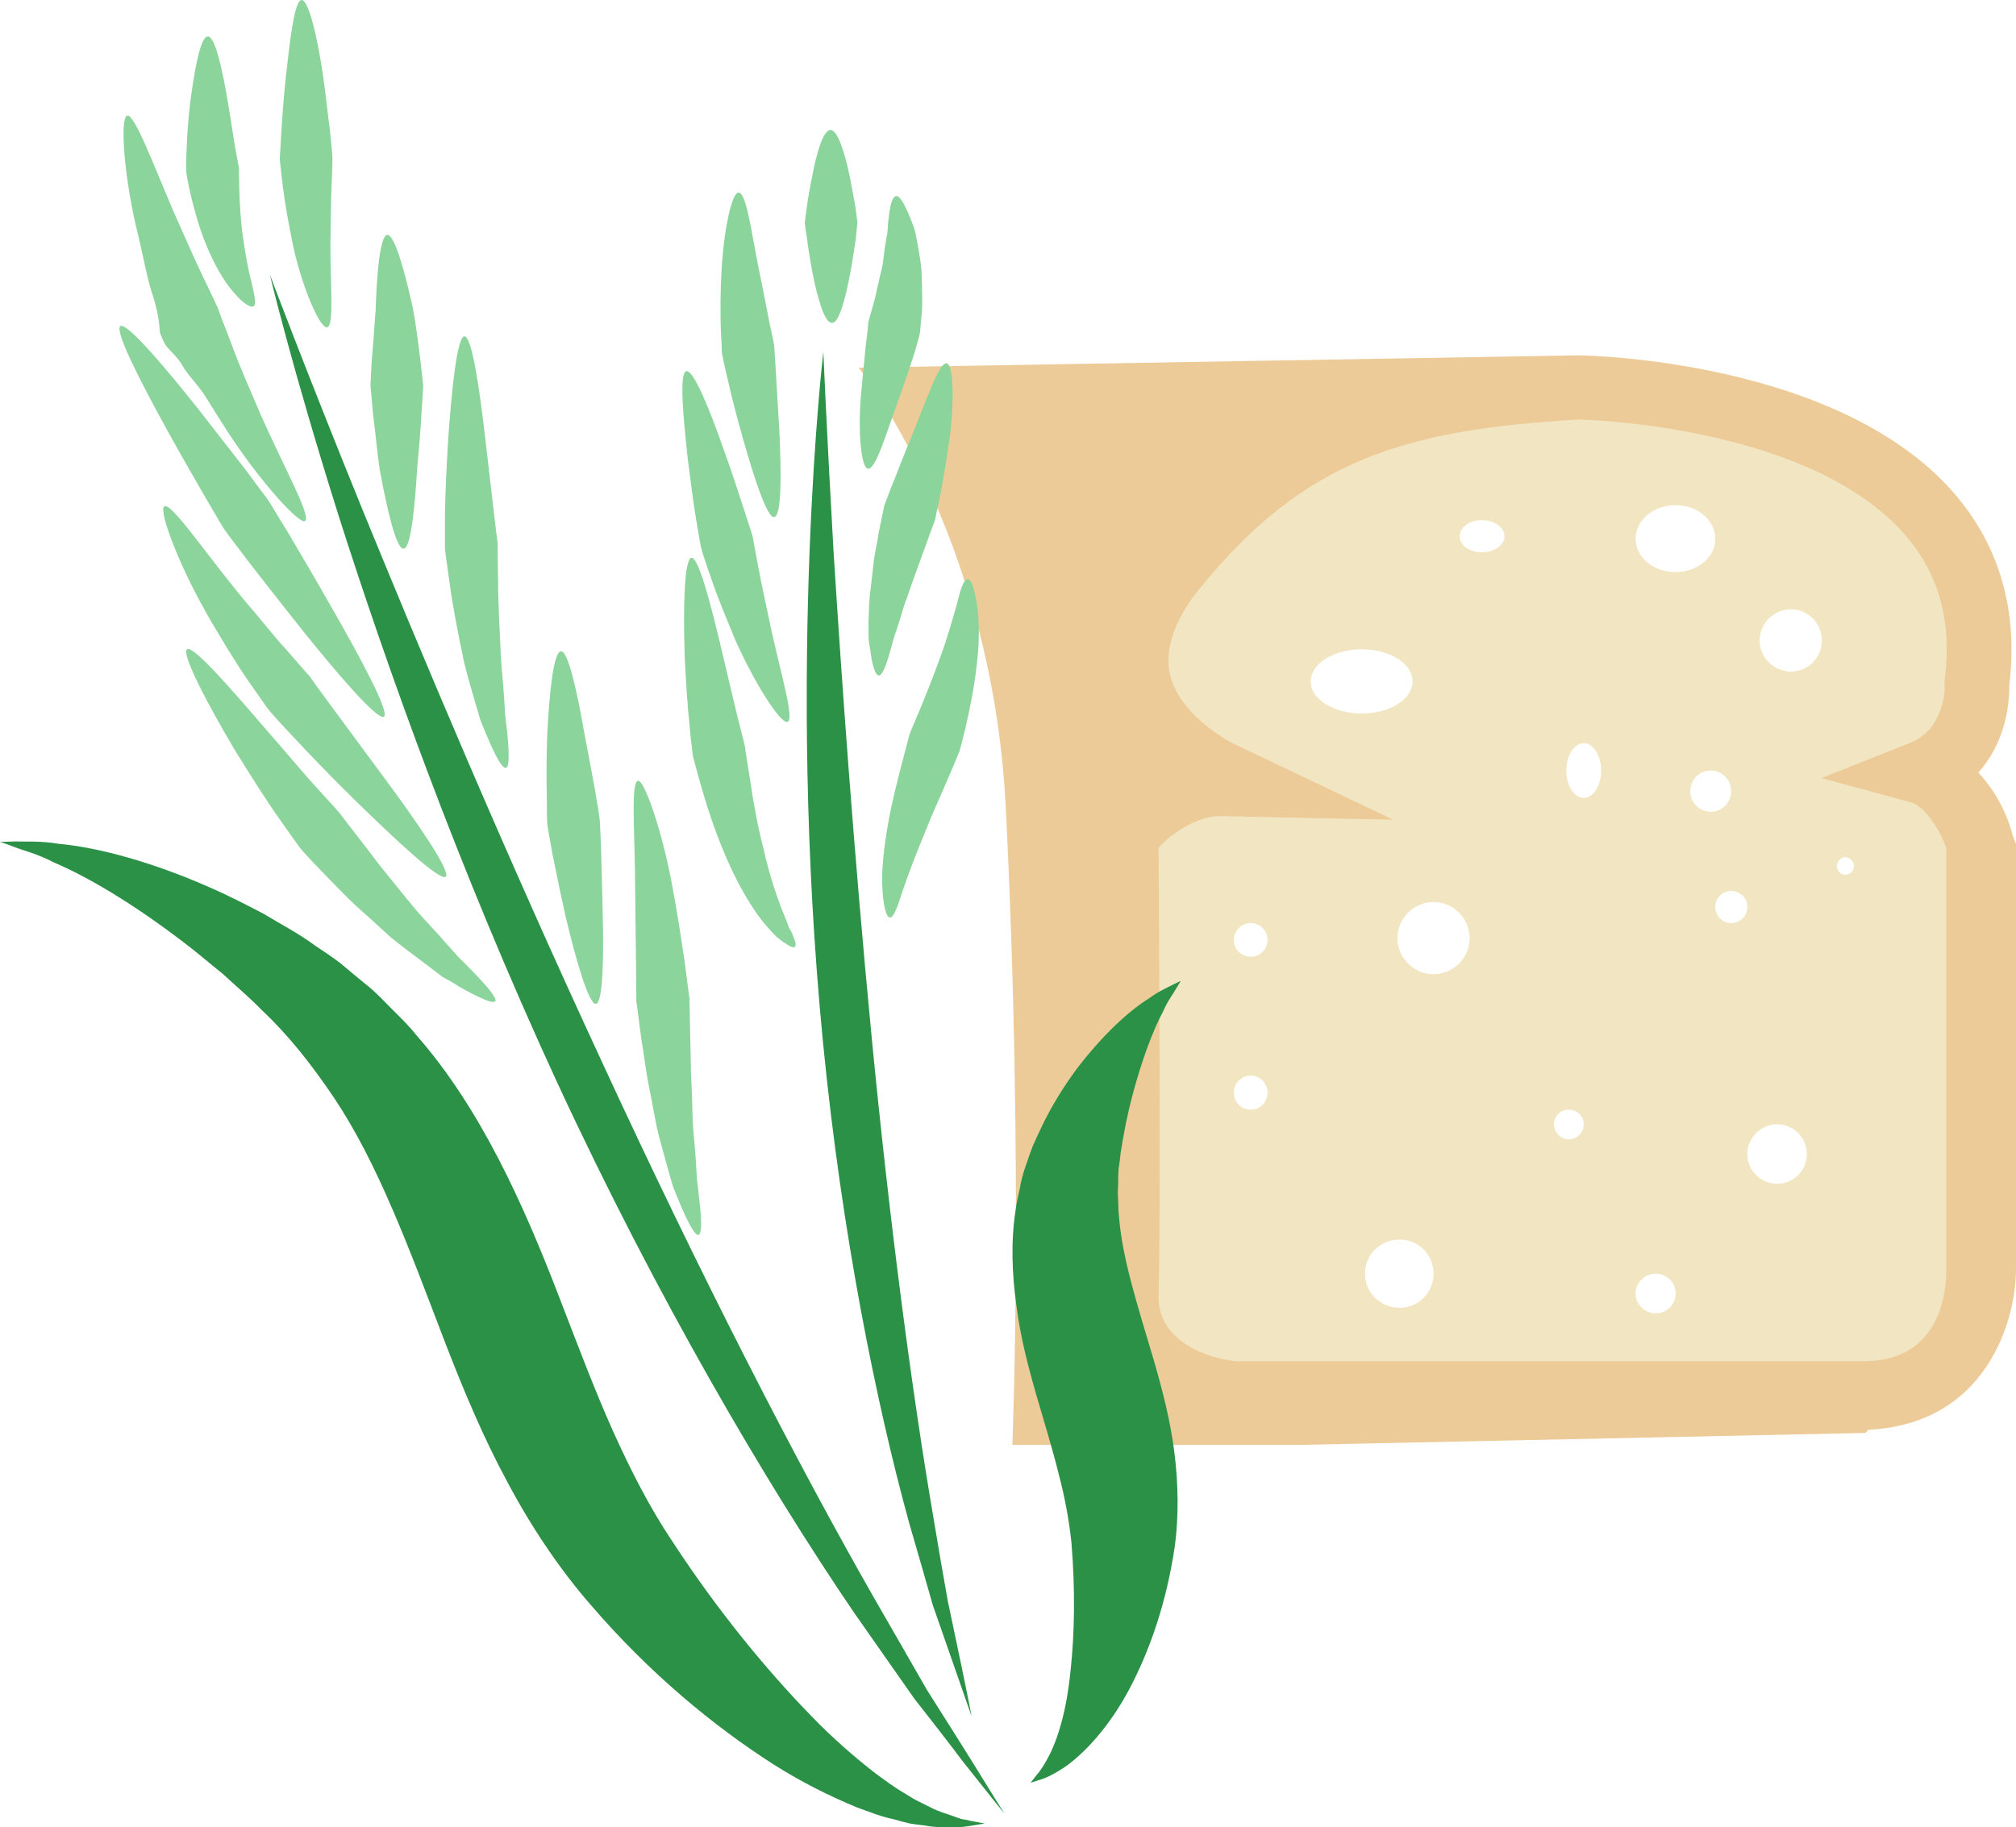 <?xml version="1.0" encoding="UTF-8" standalone="no"?>
<svg
   xmlns:dc="http://purl.org/dc/elements/1.1/"
   xmlns:cc="http://creativecommons.org/ns#"
   xmlns:rdf="http://www.w3.org/1999/02/22-rdf-syntax-ns#"
   xmlns:svg="http://www.w3.org/2000/svg"
   xmlns="http://www.w3.org/2000/svg"
   id="svg54"
   viewBox="0 0 5088 4612.452"
   style="clip-rule:evenodd;fill-rule:evenodd;image-rendering:optimizeQuality;shape-rendering:geometricPrecision;text-rendering:geometricPrecision"
   version="1.1"
   height="46.125mm"
   width="50.88mm"
   xml:space="preserve">
 <defs
   id="defs4">
  <style
   id="style2"
   type="text/css">
   <![CDATA[
    .fil1 {fill:#EDCB98}
    .fil0 {fill:#F2E6C2}
    .fil2 {fill:#2A9147;fill-rule:nonzero}
    .fil3 {fill:#8BD49B;fill-rule:nonzero}
   ]]>
  </style>
 </defs>
 <g
   transform="translate(-7474,-13110.992)"
   id="Vrstva_x0020_1">
  <path
   style="fill:#f2e6c2"
   id="path7"
   d="m 12131,15319 c -12,0 -21,-10 -21,-22 0,-12 9,-22 21,-22 12,0 22,10 22,22 0,12 -10,22 -22,22 z m -137,-513 c -43,0 -79,-35 -79,-78 0,-44 36,-79 79,-79 43,0 78,35 78,79 0,43 -35,78 -78,78 z m -35,1293 c -41,0 -75,-33 -75,-75 0,-41 34,-75 75,-75 42,0 75,34 75,75 0,42 -33,75 -75,75 z m -116,-658 c -22,0 -40,-18 -40,-41 0,-22 18,-40 40,-40 23,0 41,18 41,40 0,23 -18,41 -41,41 z m -103,-333 c 0,-29 23,-52 52,-52 28,0 51,23 51,52 0,29 -23,52 -51,52 -29,0 -52,-23 -52,-52 z m -138,-637 c 0,-47 45,-85 101,-85 55,0 100,38 100,85 0,47 -45,84 -100,84 -56,0 -101,-37 -101,-84 z m 51,1955 c -28,0 -51,-22 -51,-50 0,-28 23,-50 51,-50 27,0 50,22 50,50 0,28 -23,50 -50,50 z m -182,-1301 c -24,0 -44,-31 -44,-69 0,-38 20,-69 44,-69 24,0 44,31 44,69 0,38 -20,69 -44,69 z m -38,862 c -20,0 -37,-17 -37,-38 0,-21 17,-37 37,-37 21,0 38,16 38,37 0,21 -17,38 -38,38 z m -219,-1482 c -31,0 -56,-18 -56,-40 0,-23 25,-41 56,-41 31,0 57,18 57,41 0,22 -26,40 -57,40 z m -122,1065 c -50,0 -91,-41 -91,-91 0,-50 41,-91 91,-91 50,0 91,41 91,91 0,50 -41,91 -91,91 z m -86,842 c -48,0 -87,-38 -87,-86 0,-48 39,-86 87,-86 48,0 86,38 86,86 0,48 -38,86 -86,86 z m -224,-1581 c 0,-45 58,-81 129,-81 71,0 128,36 128,81 0,45 -57,81 -128,81 -71,0 -129,-36 -129,-81 z m -151,695 c -24,0 -43,-19 -43,-42 0,-24 19,-43 43,-43 23,0 42,19 42,43 0,23 -19,42 -42,42 z m 0,386 c -24,0 -43,-19 -43,-43 0,-23 19,-43 43,-43 23,0 42,20 42,43 0,24 -19,43 -42,43 z m 1851,71 c 0,-160 -22,-301 -22,-460 0,-86 11,-183 -12,-265 -21,-72 -101,-147 -79,-222 28,-98 107,-137 106,-247 -2,-85 -3,-174 -43,-246 -105,-192 -310,-304 -506,-373 -169,-60 -323,-80 -506,-80 -96,0 -185,7 -279,7 -88,0 -109,9 -179,56 -59,40 -125,65 -192,86 -35,11 -89,14 -105,43 l -121,71 c -83,47 -130,120 -170,201 -56,114 -127,261 -137,390 -20,275 15,552 15,827 0,226 -42,523 44,734 34,82 133,87 218,107 88,20 173,43 261,55 201,26 420,9 624,9 200,0 395,-9 594,-22 179,-11 365,-64 460,-229 65,-113 29,-310 29,-442 z"
   class="fil0" />
  <path
   style="fill:#edcb98"
   id="path9"
   d="m 12178,16547 h -1581 c -29,0 -204,-30 -199,-168 6,-202 1,-963 0,-1128 41,-46 107,-80 153,-80 v 0 l 439,9 -401,-191 c -1,0 -136,-67 -162,-175 -15,-63 11,-139 76,-219 266,-327 520,-399 954,-425 43,1 587,20 824,290 87,100 120,220 101,368 l -1,6 1,7 c 0,1 3,109 -87,145 l -224,89 232,63 c 0,0 48,21 83,113 v 1065 c 0,23 2,231 -208,231 z m -2149,211 h 734 c 1,0 1419,-30 1419,-30 l 8,-8 c 298,-15 372,-276 372,-406 v -1073 l -8,-20 c -18,-70 -53,-123 -87,-160 63,-70 79,-161 78,-220 23,-190 -25,-354 -141,-487 -292,-334 -921,-346 -948,-346 h -3 l -1812,31 c 0,0 335,416 371,1104 46,901 17,1615 17,1615 z"
   class="fil1" />
  <path
   style="fill:#2a9147;fill-rule:nonzero"
   id="path11"
   d="m 10009,17689 c 0,0 -38,-47 -106,-133 -33,-44 -74,-97 -122,-158 -45,-64 -96,-137 -152,-217 -221,-325 -497,-794 -749,-1338 -251,-544 -432,-1056 -551,-1429 -118,-374 -174,-610 -174,-610 0,0 85,227 232,589 148,362 356,859 606,1398 249,540 495,1018 689,1357 48,84 93,161 131,228 42,66 77,122 106,168 58,94 90,145 90,145 z"
   class="fil2" />
  <path
   style="fill:#2a9147;fill-rule:nonzero"
   id="path13"
   d="m 9926,17443 c 0,0 -16,-46 -45,-129 -15,-42 -32,-93 -53,-152 -17,-61 -37,-129 -59,-205 -84,-305 -171,-735 -218,-1216 -47,-480 -46,-917 -34,-1233 12,-315 35,-509 35,-509 0,0 8,195 26,509 20,314 50,746 96,1222 46,475 103,904 156,1213 13,78 25,148 36,209 13,61 24,114 33,157 18,86 27,134 27,134 z"
   class="fil2" />
  <path
   style="fill:#2a9147;fill-rule:nonzero"
   id="path15"
   d="m 7474,15236 c 0,0 13,0 38,-1 25,1 63,-2 111,6 96,9 234,44 394,116 40,18 81,39 123,61 41,25 86,48 128,79 22,15 44,29 66,46 21,18 43,36 65,54 23,18 43,40 64,61 21,21 43,42 61,65 162,184 271,427 362,664 46,119 88,231 134,334 46,102 94,196 151,281 115,176 238,325 351,441 56,58 111,105 161,144 26,19 50,37 73,50 12,7 23,15 34,20 12,6 22,11 32,16 21,11 40,16 57,22 8,3 16,6 23,8 7,1 14,2 20,4 24,4 37,7 37,7 0,0 -13,2 -37,6 -7,1 -14,2 -22,3 -8,1 -16,0 -26,0 -18,0 -41,1 -65,-4 -12,-1 -25,-3 -38,-5 -14,-3 -28,-7 -42,-11 -30,-6 -60,-18 -93,-30 -65,-27 -137,-62 -211,-109 -148,-95 -310,-227 -462,-404 -78,-90 -149,-196 -209,-309 -61,-113 -111,-233 -157,-352 -91,-238 -169,-451 -280,-617 -56,-83 -114,-157 -182,-221 -32,-33 -67,-62 -99,-92 -34,-27 -66,-55 -98,-79 -128,-98 -243,-166 -328,-202 -42,-22 -77,-30 -100,-39 -23,-9 -36,-13 -36,-13 z"
   class="fil2" />
  <path
   style="fill:#2a9147;fill-rule:nonzero"
   id="path17"
   d="m 10454,15587 c 0,0 -4,7 -12,20 -7,13 -21,30 -32,56 -26,48 -54,123 -78,213 -12,45 -22,95 -30,147 -1,13 -3,26 -5,40 -1,13 -1,25 -1,38 -1,13 -1,26 0,39 1,13 0,26 2,40 8,107 46,223 89,368 21,73 41,150 51,230 10,79 11,162 1,236 -21,143 -64,265 -115,361 -51,96 -115,164 -165,198 -26,17 -47,27 -62,31 -15,5 -22,7 -22,7 0,0 5,-6 14,-18 10,-11 22,-29 34,-53 24,-48 44,-120 53,-213 10,-92 12,-204 2,-323 -6,-56 -16,-111 -32,-172 -15,-61 -35,-126 -56,-198 -21,-73 -41,-149 -51,-229 -11,-79 -14,-161 -2,-238 2,-19 7,-38 11,-57 3,-19 8,-37 14,-54 6,-18 12,-35 18,-51 7,-16 14,-31 21,-46 28,-59 60,-109 92,-152 66,-86 131,-145 181,-176 24,-18 46,-27 59,-34 14,-7 21,-10 21,-10 z"
   class="fil2" />
  <path
   style="fill:#8bd49b;fill-rule:nonzero"
   id="path19"
   d="m 7946,14750 c 15,-11 108,96 200,203 46,52 91,107 127,146 36,39 60,66 61,68 1,2 25,33 60,78 18,23 37,50 60,77 22,28 46,57 70,86 25,29 51,55 74,82 12,13 23,26 34,38 12,11 22,22 32,32 40,41 65,71 60,78 -5,8 -41,-8 -92,-37 -12,-8 -26,-16 -41,-24 -13,-10 -28,-21 -42,-32 -29,-22 -61,-45 -91,-70 -29,-27 -58,-53 -86,-78 -27,-25 -50,-50 -71,-71 -42,-43 -69,-73 -70,-75 -1,-1 -23,-32 -54,-76 -32,-45 -70,-106 -108,-167 -73,-122 -138,-248 -123,-258 z"
   class="fil3" />
  <path
   style="fill:#8bd49b;fill-rule:nonzero"
   id="path21"
   d="m 7889,14389 c 17,-9 95,106 182,213 21,27 45,53 65,78 21,25 40,49 58,68 35,40 58,67 60,68 1,2 24,34 58,80 34,46 79,107 124,168 91,122 177,248 163,260 -14,12 -125,-91 -234,-198 -55,-54 -108,-109 -148,-152 -40,-42 -66,-72 -67,-74 -2,-2 -23,-33 -54,-77 -15,-22 -32,-49 -50,-78 -17,-29 -36,-59 -53,-90 -71,-125 -120,-259 -104,-266 z"
   class="fil3" />
  <path
   style="fill:#8bd49b;fill-rule:nonzero"
   id="path23"
   d="m 7778,13934 c 16,-9 108,98 196,209 44,56 87,112 120,154 32,43 54,73 55,74 2,2 22,36 53,86 30,51 69,117 107,184 77,134 149,269 134,279 -16,10 -116,-106 -212,-226 -48,-60 -95,-121 -131,-167 -35,-46 -59,-78 -60,-80 -2,-2 -20,-34 -48,-81 -27,-47 -63,-109 -97,-171 -69,-125 -133,-251 -117,-261 z"
   class="fil3" />
  <path
   style="fill:#8bd49b;fill-rule:nonzero"
   id="path25"
   d="m 7795,13403 c 18,-5 65,120 117,242 27,60 53,121 75,166 22,45 36,76 37,78 0,1 4,10 9,25 6,15 14,36 24,62 18,51 47,116 75,182 58,131 128,256 112,268 -14,10 -113,-99 -194,-223 -20,-31 -40,-63 -58,-92 -19,-30 -45,-54 -58,-78 -14,-25 -37,-40 -45,-56 -7,-15 -11,-24 -11,-25 -1,-2 -1,-41 -17,-91 -17,-49 -28,-118 -45,-184 -30,-133 -39,-270 -21,-274 z"
   class="fil3" />
  <path
   style="fill:#8bd49b;fill-rule:nonzero"
   id="path27"
   d="m 7998,13203 c 19,-1 37,83 51,165 7,41 13,82 18,113 6,30 9,51 10,52 0,1 0,24 1,57 1,32 3,76 9,118 6,42 13,84 22,116 7,32 13,55 5,60 -7,5 -28,-8 -51,-36 -25,-28 -48,-70 -67,-115 -19,-45 -31,-91 -40,-127 -8,-35 -12,-59 -12,-61 0,-1 -1,-24 1,-57 1,-33 4,-75 9,-118 11,-84 26,-166 44,-167 z"
   class="fil3" />
  <path
   style="fill:#8bd49b;fill-rule:nonzero"
   id="path29"
   d="m 9084,15082 c 16,-4 62,129 87,267 13,68 23,138 31,190 7,52 11,88 12,90 0,2 1,41 2,97 1,28 1,61 2,96 2,35 3,72 4,109 1,37 6,72 8,107 1,17 2,34 3,50 2,15 4,30 5,44 7,54 8,93 -1,96 -9,3 -27,-31 -49,-84 -5,-13 -12,-27 -17,-43 -5,-16 -9,-32 -14,-49 -9,-35 -21,-72 -28,-109 -7,-37 -14,-75 -21,-110 -6,-35 -10,-68 -15,-97 -8,-57 -12,-95 -13,-97 0,-5 -1,-143 -3,-281 0,-136 -12,-271 7,-276 z"
   class="fil3" />
  <path
   style="fill:#8bd49b;fill-rule:nonzero"
   id="path31"
   d="m 8890,14755 c 18,-1 41,104 59,208 10,52 20,105 27,144 7,40 11,67 11,69 1,2 2,31 4,75 1,44 3,102 4,160 3,115 1,231 -17,234 -18,2 -50,-109 -77,-223 -13,-57 -24,-114 -33,-157 -8,-44 -13,-74 -13,-75 0,-2 -1,-30 -1,-71 -1,-41 -1,-95 1,-149 5,-108 16,-215 35,-215 z"
   class="fil3" />
  <path
   style="fill:#8bd49b;fill-rule:nonzero"
   id="path33"
   d="m 8646,13960 c 19,0 38,130 53,260 15,129 30,259 31,263 0,2 0,38 1,91 0,53 4,123 7,193 2,35 6,69 8,102 1,16 2,32 3,47 2,15 3,29 5,42 5,52 6,89 -3,91 -9,3 -26,-28 -47,-78 -6,-13 -11,-27 -17,-41 -5,-15 -9,-31 -14,-47 -9,-32 -20,-67 -28,-102 -15,-71 -29,-142 -36,-197 -8,-54 -13,-91 -12,-93 0,-2 0,-36 0,-87 1,-50 4,-116 8,-182 9,-131 23,-261 41,-262 z"
   class="fil3" />
  <path
   style="fill:#8bd49b;fill-rule:nonzero"
   id="path35"
   d="m 8451,13704 c 18,-3 44,89 65,185 9,47 14,95 19,131 4,36 7,61 7,63 0,1 -1,28 -4,67 -2,38 -6,90 -11,141 -6,101 -16,203 -34,205 -19,2 -42,-98 -61,-202 -7,-51 -12,-103 -17,-142 -3,-39 -6,-66 -6,-67 0,-1 1,-26 3,-61 3,-36 7,-83 10,-130 3,-92 11,-187 29,-190 z"
   class="fil3" />
  <path
   style="fill:#8bd49b;fill-rule:nonzero"
   id="path37"
   d="m 8235,13111 c 18,-1 41,97 55,196 7,49 12,99 17,136 4,38 6,63 6,64 0,2 0,29 -2,69 -2,41 -2,93 -3,146 -1,105 10,209 -8,215 -17,6 -62,-96 -86,-204 -11,-54 -21,-109 -26,-150 -5,-42 -8,-70 -8,-71 0,-2 2,-28 4,-66 2,-38 6,-88 11,-137 11,-99 22,-196 40,-198 z"
   class="fil3" />
  <path
   style="fill:#8bd49b;fill-rule:nonzero"
   id="path39"
   d="m 9219,14519 c 18,-2 49,117 77,236 14,59 28,119 39,164 11,44 19,74 19,76 0,2 5,35 13,84 7,49 18,113 34,175 14,63 34,123 52,167 5,11 9,22 12,31 5,8 9,16 11,23 6,13 8,23 4,26 -3,3 -12,0 -24,-9 -7,-4 -14,-10 -23,-17 -7,-7 -15,-16 -24,-26 -35,-40 -70,-101 -98,-164 -28,-63 -50,-129 -64,-178 -15,-50 -23,-84 -24,-86 0,-2 -5,-34 -9,-82 -5,-47 -9,-109 -12,-171 -4,-124 -1,-246 17,-249 z"
   class="fil3" />
  <path
   style="fill:#8bd49b;fill-rule:nonzero"
   id="path41"
   d="m 9206,14048 c 18,-5 60,98 96,202 19,52 36,105 49,145 13,39 21,66 22,68 0,1 6,31 14,75 8,45 21,102 33,160 25,114 59,227 42,235 -16,8 -82,-94 -132,-206 -23,-56 -47,-113 -61,-156 -16,-44 -25,-74 -25,-76 -1,-1 -6,-30 -13,-72 -7,-42 -14,-97 -21,-152 -12,-109 -22,-219 -4,-223 z"
   class="fil3" />
  <path
   style="fill:#8bd49b;fill-rule:nonzero"
   id="path43"
   d="m 9338,13597 c 20,1 32,98 51,193 10,47 19,95 26,131 8,36 13,61 13,62 0,3 7,110 13,216 5,107 6,214 -13,217 -18,3 -51,-99 -80,-202 -15,-52 -28,-104 -37,-144 -10,-40 -15,-68 -15,-69 0,-2 -1,-28 -3,-66 -1,-38 -1,-89 2,-139 5,-101 26,-200 43,-199 z"
   class="fil3" />
  <path
   style="fill:#8bd49b;fill-rule:nonzero"
   id="path45"
   d="m 9570,13439 c 18,0 36,57 48,115 6,29 11,58 15,80 3,22 5,37 5,38 0,1 -2,17 -4,41 -4,24 -8,56 -14,87 -12,63 -28,126 -46,126 -19,1 -36,-61 -49,-124 -6,-32 -11,-63 -14,-87 -4,-24 -6,-41 -6,-42 0,0 2,-16 5,-38 3,-22 8,-51 14,-80 11,-59 28,-116 46,-116 z"
   class="fil3" />
  <path
   style="fill:#8bd49b;fill-rule:nonzero"
   id="path47"
   d="m 9916,14573 c 9,-1 18,25 24,66 6,41 6,97 -1,151 -6,55 -17,109 -26,148 -9,40 -17,67 -17,68 -1,2 -12,30 -29,69 -17,40 -41,92 -61,143 -21,51 -41,103 -54,142 -13,40 -22,67 -32,67 -9,0 -17,-29 -19,-74 -3,-44 4,-103 14,-161 10,-58 25,-114 36,-157 11,-41 18,-70 19,-72 0,-1 11,-26 26,-62 15,-36 34,-84 51,-131 18,-48 31,-96 42,-134 9,-37 17,-63 27,-63 z"
   class="fil3" />
  <path
   style="fill:#8bd49b;fill-rule:nonzero"
   id="path49"
   d="m 9863,14028 c 18,2 20,102 6,200 -7,48 -15,97 -22,133 -8,36 -13,60 -13,62 0,1 -10,26 -23,63 -7,19 -15,40 -23,63 -8,22 -17,47 -25,71 -10,24 -15,48 -23,71 -4,11 -7,22 -11,33 -3,10 -5,20 -8,29 -10,37 -20,63 -29,63 -9,0 -17,-26 -22,-67 -2,-10 -4,-21 -4,-33 0,-11 0,-24 0,-36 1,-25 1,-53 5,-80 3,-27 6,-53 9,-78 4,-25 9,-48 12,-68 8,-40 14,-67 14,-68 1,-1 9,-25 23,-59 13,-34 31,-79 49,-123 36,-88 66,-178 85,-176 z"
   class="fil3" />
  <path
   style="fill:#8bd49b;fill-rule:nonzero"
   id="path51"
   d="m 9735,13606 c 9,-2 20,17 33,47 6,16 15,34 18,54 4,20 8,42 11,64 4,23 3,44 4,65 0,21 1,41 0,57 -3,33 -5,56 -5,57 0,2 -6,25 -16,58 -11,34 -25,76 -41,119 -30,84 -55,168 -74,167 -18,-1 -26,-94 -18,-186 4,-46 9,-91 12,-125 2,-16 4,-31 5,-41 1,-9 1,-15 1,-16 0,-1 6,-21 14,-50 5,-15 7,-32 12,-50 3,-18 10,-38 12,-57 2,-19 5,-39 8,-57 5,-19 3,-36 6,-51 3,-31 9,-53 18,-55 z"
   class="fil3" />
 </g>
</svg>